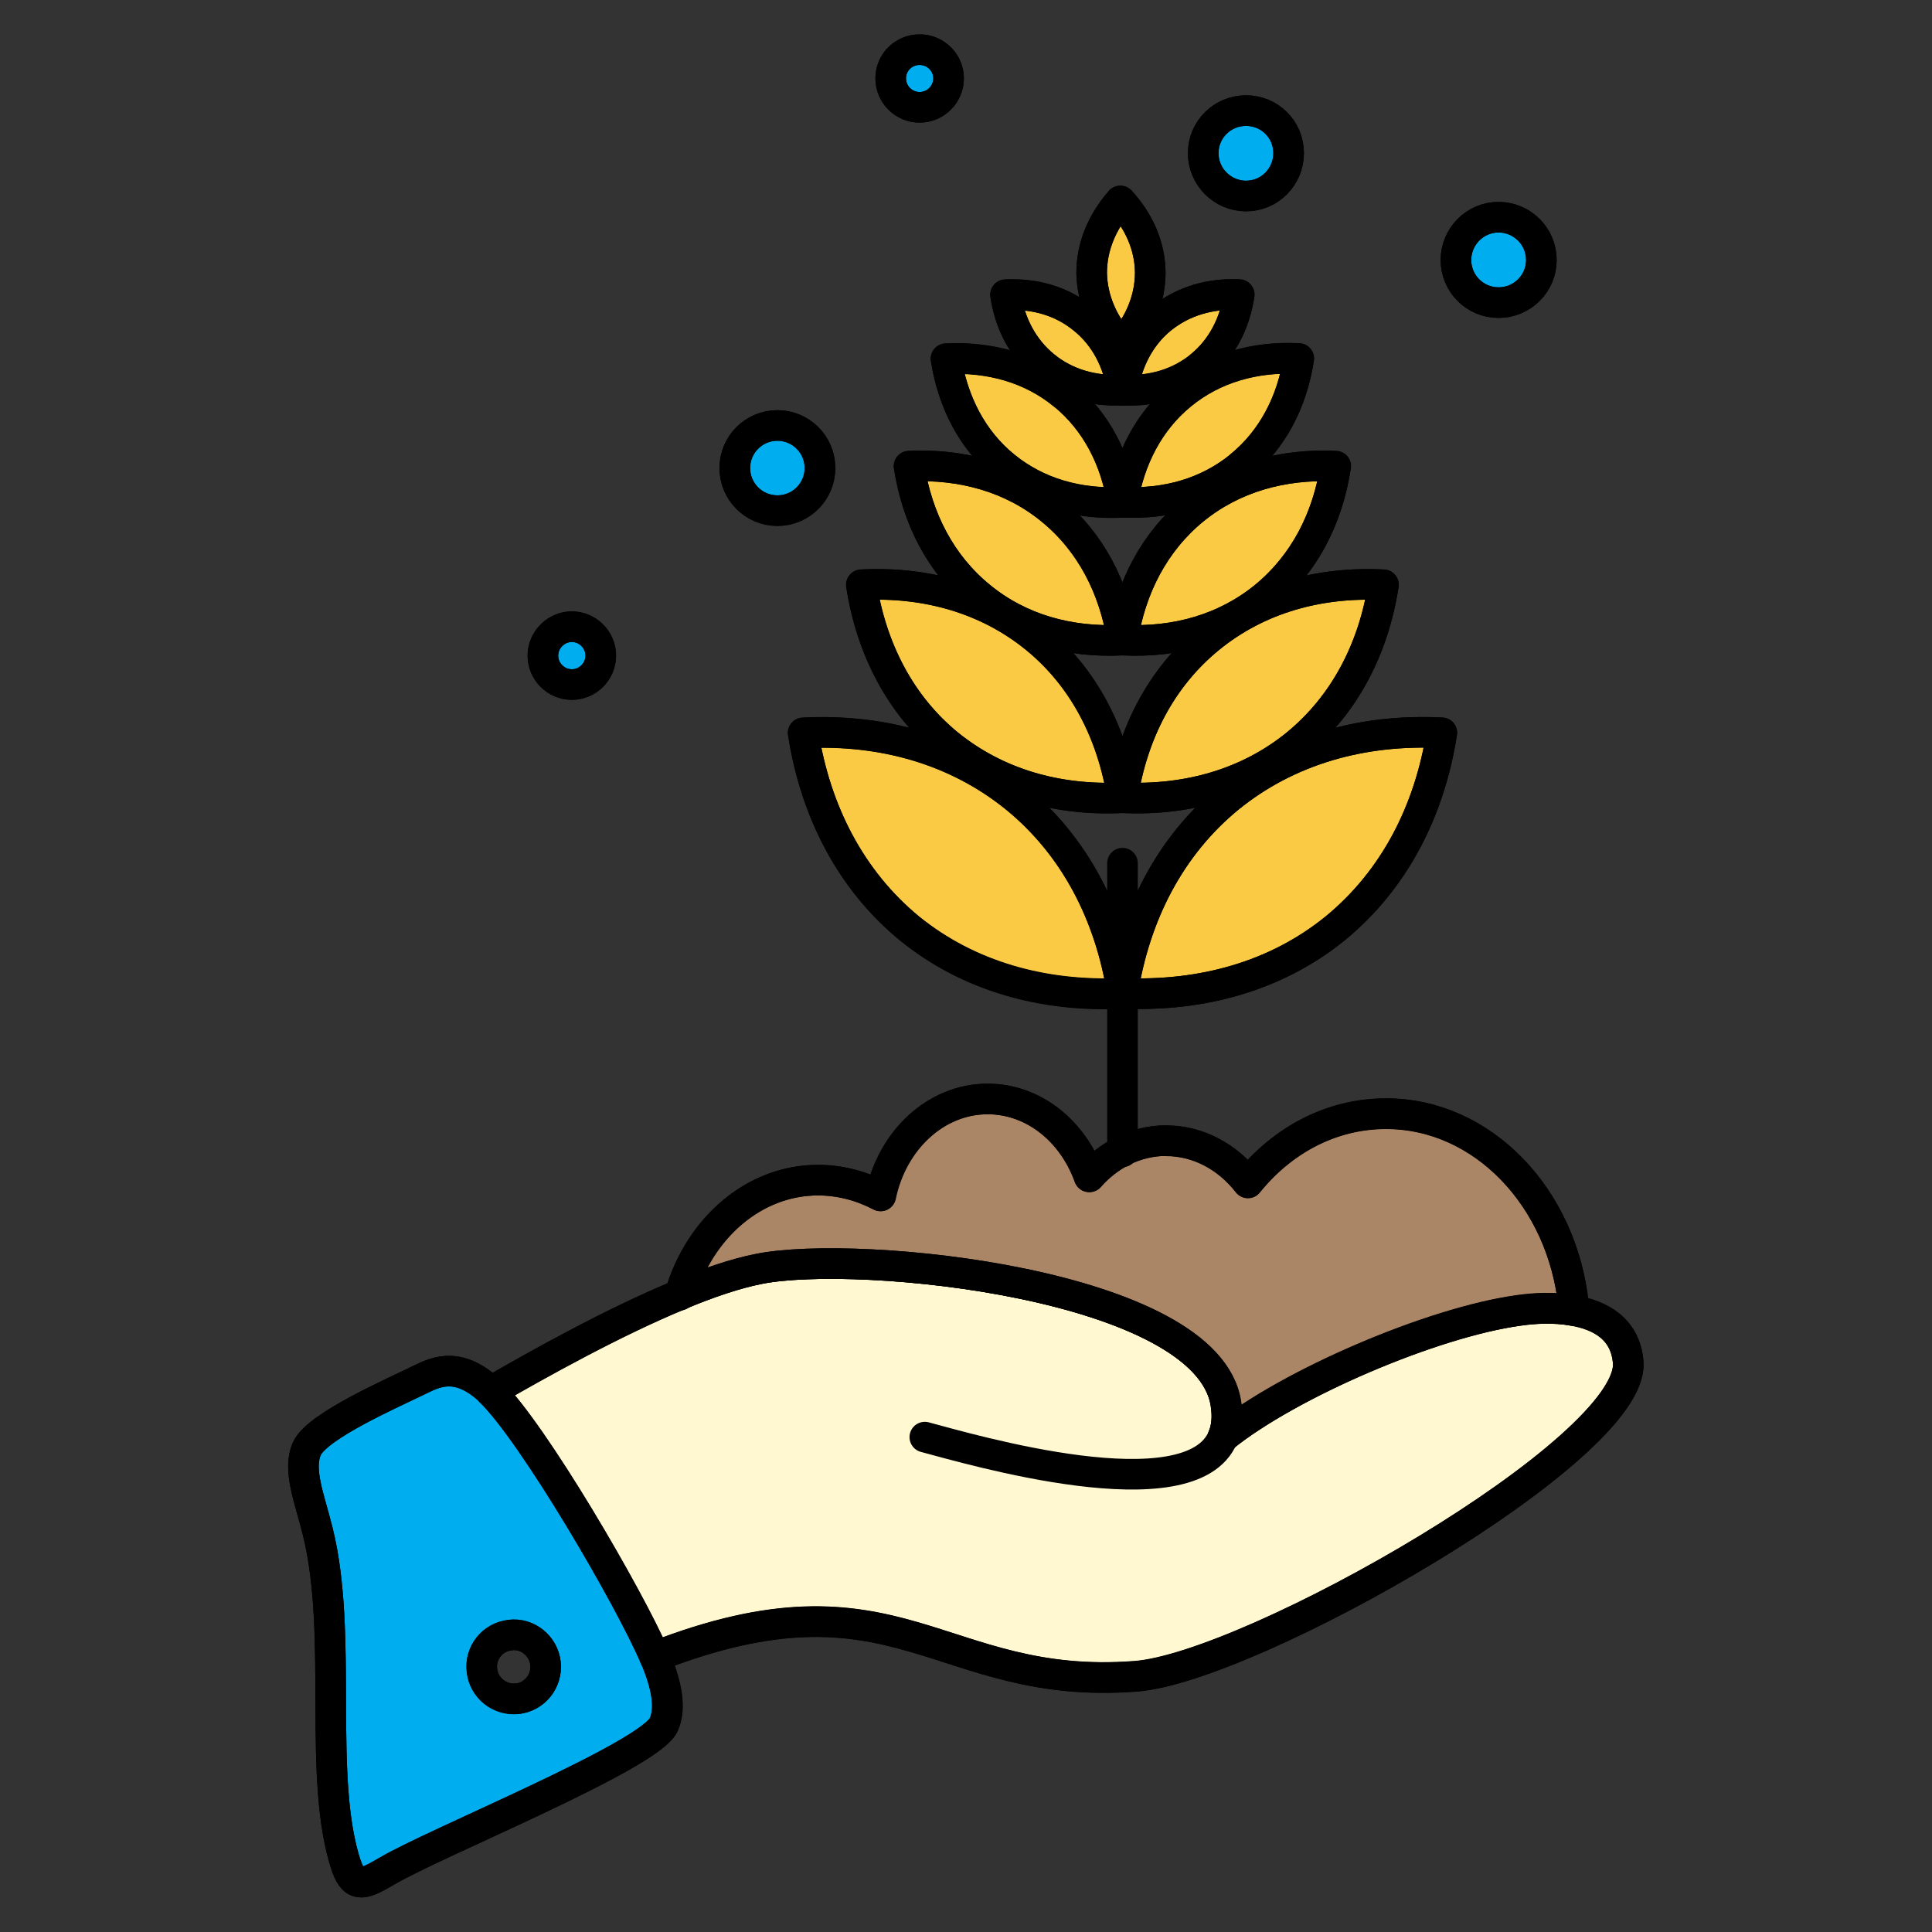 <?xml version="1.0" encoding="UTF-8"?>
<svg xmlns="http://www.w3.org/2000/svg" version="1.1" viewBox="0 0 82.1 82.1">
  <rect x="0" y="0" width="82.1" height="82.1" fill="#333333" stroke="none"/>
  <defs>
    <style>
      .cls-1 {
        fill: #fff8d1;
      }

      .cls-1, .cls-2, .cls-3, .cls-4, .cls-5 {
        stroke: #000;
        stroke-linecap: round;
        stroke-linejoin: round;
        stroke-width: 1.3px;
      }

      .cls-2 {
        fill: #aa8566;
      }

      .cls-3 {
        fill: #faca44;
      }

      .cls-4 {
        fill: none;
      }

      .cls-5 {
        fill: #00adef;
      }
    </style>
  </defs>
  <!-- Generator: Adobe Illustrator 28.6.0, SVG Export Plug-In . SVG Version: 1.2.0 Build 709)  -->
  <g>
    <g id="Layer_1">
      <g>
        <g>
          <path class="cls-5" d="M21.98,72.19c.75-.09,1.28-.75,1.2-1.51-.09-.74-.76-1.29-1.5-1.2-.75.08-1.29.75-1.2,1.5.09.75.76,1.28,1.5,1.2ZM14.73,79.33c-1.27-3.74-.12-9.82-1.23-14.26-.34-1.38-.87-2.63-.45-3.53.47-.97,3.65-2.35,4.83-2.93.71-.35,1.65-.74,2.98.52,1.79,1.73,5.87,8.72,6.97,11.27.52,1.21.69,2.19.38,2.89-.61,1.33-9.65,4.98-11.74,6.21-.92.53-1.39.81-1.73-.17Z"/>
          <path class="cls-1" d="M28.9,55.01c1.21-.51,2.36-.9,3.35-1.09,4.25-.85,19.04.63,19.84,5.72.09.58.04,1.04-.12,1.43,2.82-2.28,8.88-4.88,12.56-5.38.69-.1,1.53-.14,2.3,0,1.2.2,2.25.8,2.36,2.21.27,3.7-16.04,12.98-20.94,13.34-8.39.63-10.09-4.87-20.43-.83-1.09-2.55-5.18-9.54-6.97-11.27,2.03-1.17,5.21-2.95,8.05-4.12Z"/>
          <path class="cls-2" d="M49.55,48.48c1.38,0,2.62.69,3.48,1.79,1.46-1.81,3.54-2.94,5.87-2.94,4.11,0,7.5,3.57,7.97,8.16l-.03.2c-.77-.14-1.61-.1-2.3,0-3.68.51-9.74,3.11-12.56,5.38.16-.39.21-.86.12-1.43-.8-5.08-15.59-6.57-19.84-5.72-.99.2-2.14.59-3.35,1.09.82-2.82,3.14-4.86,5.86-4.86.96,0,1.86.25,2.66.67.49-2.37,2.35-4.12,4.55-4.12,1.95,0,3.62,1.36,4.32,3.31.4-.46.88-.83,1.41-1.1.57-.28,1.2-.44,1.86-.44Z"/>
          <path class="cls-5" d="M65.5,11.05c0,1-.82,1.81-1.82,1.81s-1.81-.81-1.81-1.81.81-1.82,1.81-1.82,1.82.81,1.82,1.82Z"/>
          <path class="cls-3" d="M47.7,42.21c.52-3.33,2.01-6.25,4.52-8.31,2.51-2.04,5.67-2.93,9.05-2.76-.52,3.33-2.02,6.25-4.53,8.31-2.5,2.03-5.67,2.91-9.04,2.76Z"/>
          <path class="cls-5" d="M54.76,6.51c0,1-.81,1.82-1.81,1.82s-1.82-.82-1.82-1.82.81-1.81,1.82-1.81,1.81.8,1.81,1.81Z"/>
          <path class="cls-3" d="M52.69,19.82c-1.39,1.13-3.14,1.62-4.99,1.52.29-1.83,1.12-3.45,2.5-4.58,1.39-1.14,3.13-1.62,4.99-1.53-.28,1.84-1.12,3.46-2.5,4.58Z"/>
          <path class="cls-3" d="M50.72,21.66c1.68-1.37,3.78-1.96,6.04-1.85-.34,2.24-1.35,4.18-3.02,5.55-1.68,1.37-3.79,1.96-6.04,1.84.34-2.22,1.35-4.17,3.02-5.54Z"/>
          <path class="cls-3" d="M55.09,31.63c-2.05,1.67-4.64,2.4-7.39,2.27.42-2.74,1.65-5.12,3.7-6.79,2.05-1.67,4.63-2.4,7.39-2.26-.42,2.72-1.66,5.11-3.7,6.78Z"/>
          <path class="cls-3" d="M51.01,15.57c-.92.75-2.08,1.08-3.31,1.01.19-1.22.74-2.3,1.65-3.04.93-.75,2.08-1.08,3.31-1.02-.19,1.23-.73,2.29-1.65,3.04Z"/>
          <path class="cls-3" d="M47.66,14.64c-.79-.87-1.25-1.92-1.27-3.04,0-1.13.45-2.18,1.22-3.06.79.86,1.26,1.91,1.27,3.04,0,1.11-.44,2.18-1.22,3.06Z"/>
          <path class="cls-3" d="M47.7,16.58c-1.23.06-2.39-.26-3.31-1.01-.92-.75-1.48-1.81-1.66-3.04,1.24-.06,2.39.26,3.31,1.02.92.74,1.48,1.82,1.66,3.04Z"/>
          <path class="cls-3" d="M43.17,33.91c2.51,2.05,4.01,4.97,4.53,8.31-3.37.16-6.54-.72-9.05-2.76-2.5-2.05-4-4.98-4.52-8.31,3.37-.18,6.53.72,9.04,2.76Z"/>
          <path class="cls-3" d="M45.2,16.77c1.38,1.13,2.21,2.75,2.5,4.58-1.87.1-3.62-.39-5-1.52-1.39-1.12-2.21-2.75-2.5-4.58,1.87-.09,3.62.39,5,1.53Z"/>
          <path class="cls-5" d="M40.31,3.33c0,.68-.55,1.23-1.23,1.23s-1.23-.55-1.23-1.23.55-1.22,1.23-1.22,1.23.55,1.23,1.22Z"/>
          <path class="cls-3" d="M47.7,27.2c-2.26.12-4.37-.47-6.04-1.84-1.68-1.37-2.68-3.31-3.03-5.55,2.25-.11,4.37.48,6.04,1.85,1.68,1.37,2.68,3.32,3.03,5.54Z"/>
          <path class="cls-3" d="M47.7,33.9c-2.76.14-5.34-.6-7.4-2.27-2.04-1.67-3.27-4.07-3.69-6.78,2.75-.15,5.34.59,7.4,2.26,2.05,1.67,3.27,4.06,3.7,6.79Z"/>
          <path class="cls-5" d="M34.84,19.89c0,1-.81,1.81-1.81,1.81s-1.81-.81-1.81-1.81.81-1.81,1.81-1.81,1.81.81,1.81,1.81Z"/>
          <path class="cls-5" d="M23.07,27.86c0-.67.56-1.23,1.23-1.23s1.23.56,1.23,1.23-.55,1.23-1.23,1.23-1.23-.56-1.23-1.23Z"/>
        </g>
        <g>
          <path class="cls-4" d="M47.7,42.21c-.52-3.33-2.02-6.25-4.53-8.31-2.51-2.04-5.67-2.93-9.04-2.76.52,3.33,2.02,6.25,4.52,8.31,2.51,2.03,5.68,2.91,9.05,2.76Z"/>
          <path class="cls-4" d="M47.7,42.21c.52-3.33,2.01-6.25,4.52-8.31,2.51-2.04,5.67-2.93,9.05-2.76-.52,3.33-2.02,6.25-4.53,8.31-2.5,2.03-5.67,2.91-9.04,2.76Z"/>
          <path class="cls-4" d="M47.7,33.9c-.43-2.74-1.65-5.12-3.7-6.79-2.05-1.67-4.64-2.4-7.4-2.26.42,2.72,1.65,5.11,3.69,6.78,2.06,1.67,4.64,2.4,7.4,2.27Z"/>
          <path class="cls-4" d="M47.7,33.9c.42-2.74,1.65-5.12,3.7-6.79,2.05-1.67,4.63-2.4,7.39-2.26-.42,2.72-1.66,5.11-3.7,6.78-2.05,1.67-4.64,2.4-7.39,2.27Z"/>
          <path class="cls-4" d="M47.7,27.2c-.35-2.22-1.35-4.17-3.03-5.54-1.67-1.37-3.79-1.96-6.04-1.85.35,2.24,1.35,4.18,3.03,5.55,1.67,1.37,3.78,1.96,6.04,1.84Z"/>
          <path class="cls-4" d="M47.7,27.2c.34-2.22,1.35-4.17,3.02-5.54,1.68-1.37,3.78-1.96,6.04-1.85-.34,2.24-1.35,4.18-3.02,5.55-1.68,1.37-3.79,1.96-6.04,1.84Z"/>
          <path class="cls-4" d="M47.7,21.35c-.29-1.83-1.12-3.45-2.5-4.58-1.39-1.14-3.14-1.62-5-1.53.29,1.84,1.12,3.46,2.5,4.58,1.39,1.13,3.14,1.62,5,1.52Z"/>
          <path class="cls-4" d="M47.7,21.35c.29-1.83,1.12-3.45,2.5-4.58,1.39-1.14,3.13-1.62,4.99-1.53-.28,1.84-1.12,3.46-2.5,4.58-1.39,1.13-3.14,1.62-4.99,1.52Z"/>
          <path class="cls-4" d="M47.7,16.58c-.18-1.22-.74-2.3-1.66-3.04-.92-.75-2.07-1.08-3.31-1.02.19,1.23.74,2.29,1.66,3.04.92.75,2.08,1.08,3.31,1.01Z"/>
          <path class="cls-4" d="M47.7,16.58c.19-1.22.74-2.3,1.65-3.04.93-.75,2.08-1.08,3.31-1.02-.19,1.23-.73,2.29-1.65,3.04-.92.75-2.08,1.08-3.31,1.01Z"/>
          <path class="cls-4" d="M47.66,14.64c-.79-.87-1.25-1.92-1.27-3.04,0-1.13.45-2.18,1.22-3.06.79.86,1.26,1.91,1.27,3.04,0,1.11-.44,2.18-1.22,3.06Z"/>
          <polyline class="cls-4" points="47.7 36.68 47.7 42.21 47.7 48.92 47.7 48.95"/>
          <path class="cls-4" d="M20.85,59.13c2.03-1.17,5.21-2.95,8.05-4.12,1.21-.51,2.36-.9,3.35-1.09,4.25-.85,19.04.63,19.84,5.72.09.58.04,1.04-.12,1.43-1.36,3.28-10.75.51-12.67,0"/>
          <path class="cls-4" d="M27.82,70.4c10.34-4.04,12.04,1.47,20.43.83,4.91-.36,21.22-9.64,20.94-13.34-.11-1.41-1.16-2.01-2.36-2.21-.77-.14-1.61-.1-2.3,0-3.68.51-9.74,3.11-12.56,5.38h0"/>
          <path class="cls-4" d="M27.82,70.4c.52,1.21.69,2.19.38,2.89-.61,1.33-9.65,4.98-11.74,6.21-.92.53-1.39.81-1.73-.17-1.27-3.74-.12-9.82-1.23-14.26-.34-1.38-.87-2.63-.45-3.53.47-.97,3.65-2.35,4.83-2.93.71-.35,1.65-.74,2.98.52,1.79,1.73,5.87,8.72,6.97,11.27Z"/>
          <path class="cls-4" d="M21.68,69.48c.74-.09,1.42.46,1.5,1.2.08.75-.45,1.42-1.2,1.51-.74.08-1.42-.45-1.5-1.2-.09-.75.45-1.43,1.2-1.5Z"/>
          <path class="cls-4" d="M28.89,55.04s0-.02,0-.03c.82-2.82,3.14-4.86,5.86-4.86.96,0,1.86.25,2.66.67.49-2.37,2.35-4.12,4.55-4.12,1.95,0,3.62,1.36,4.32,3.31.4-.46.88-.83,1.41-1.1.57-.28,1.2-.44,1.86-.44,1.38,0,2.62.69,3.48,1.79,1.46-1.81,3.54-2.94,5.87-2.94,4.11,0,7.5,3.57,7.97,8.16"/>
          <path class="cls-4" d="M33.04,18.08c1,0,1.81.81,1.81,1.81s-.81,1.81-1.81,1.81-1.81-.81-1.81-1.81.81-1.81,1.81-1.81Z"/>
          <path class="cls-4" d="M24.3,26.63c.68,0,1.23.56,1.23,1.23s-.55,1.23-1.23,1.23-1.23-.56-1.23-1.23.56-1.23,1.23-1.23Z"/>
          <path class="cls-4" d="M63.68,9.23c1,0,1.82.81,1.82,1.82s-.82,1.81-1.82,1.81-1.81-.81-1.81-1.81.81-1.82,1.81-1.82Z"/>
          <path class="cls-4" d="M52.95,4.7c1,0,1.81.8,1.81,1.81s-.81,1.82-1.81,1.82-1.82-.82-1.82-1.82.81-1.81,1.82-1.81Z"/>
          <path class="cls-4" d="M39.08,2.11c.68,0,1.23.55,1.23,1.22s-.55,1.23-1.23,1.23-1.23-.55-1.23-1.23.55-1.22,1.23-1.22Z"/>
        </g>
      </g>
    </g>
  </g>
</svg>